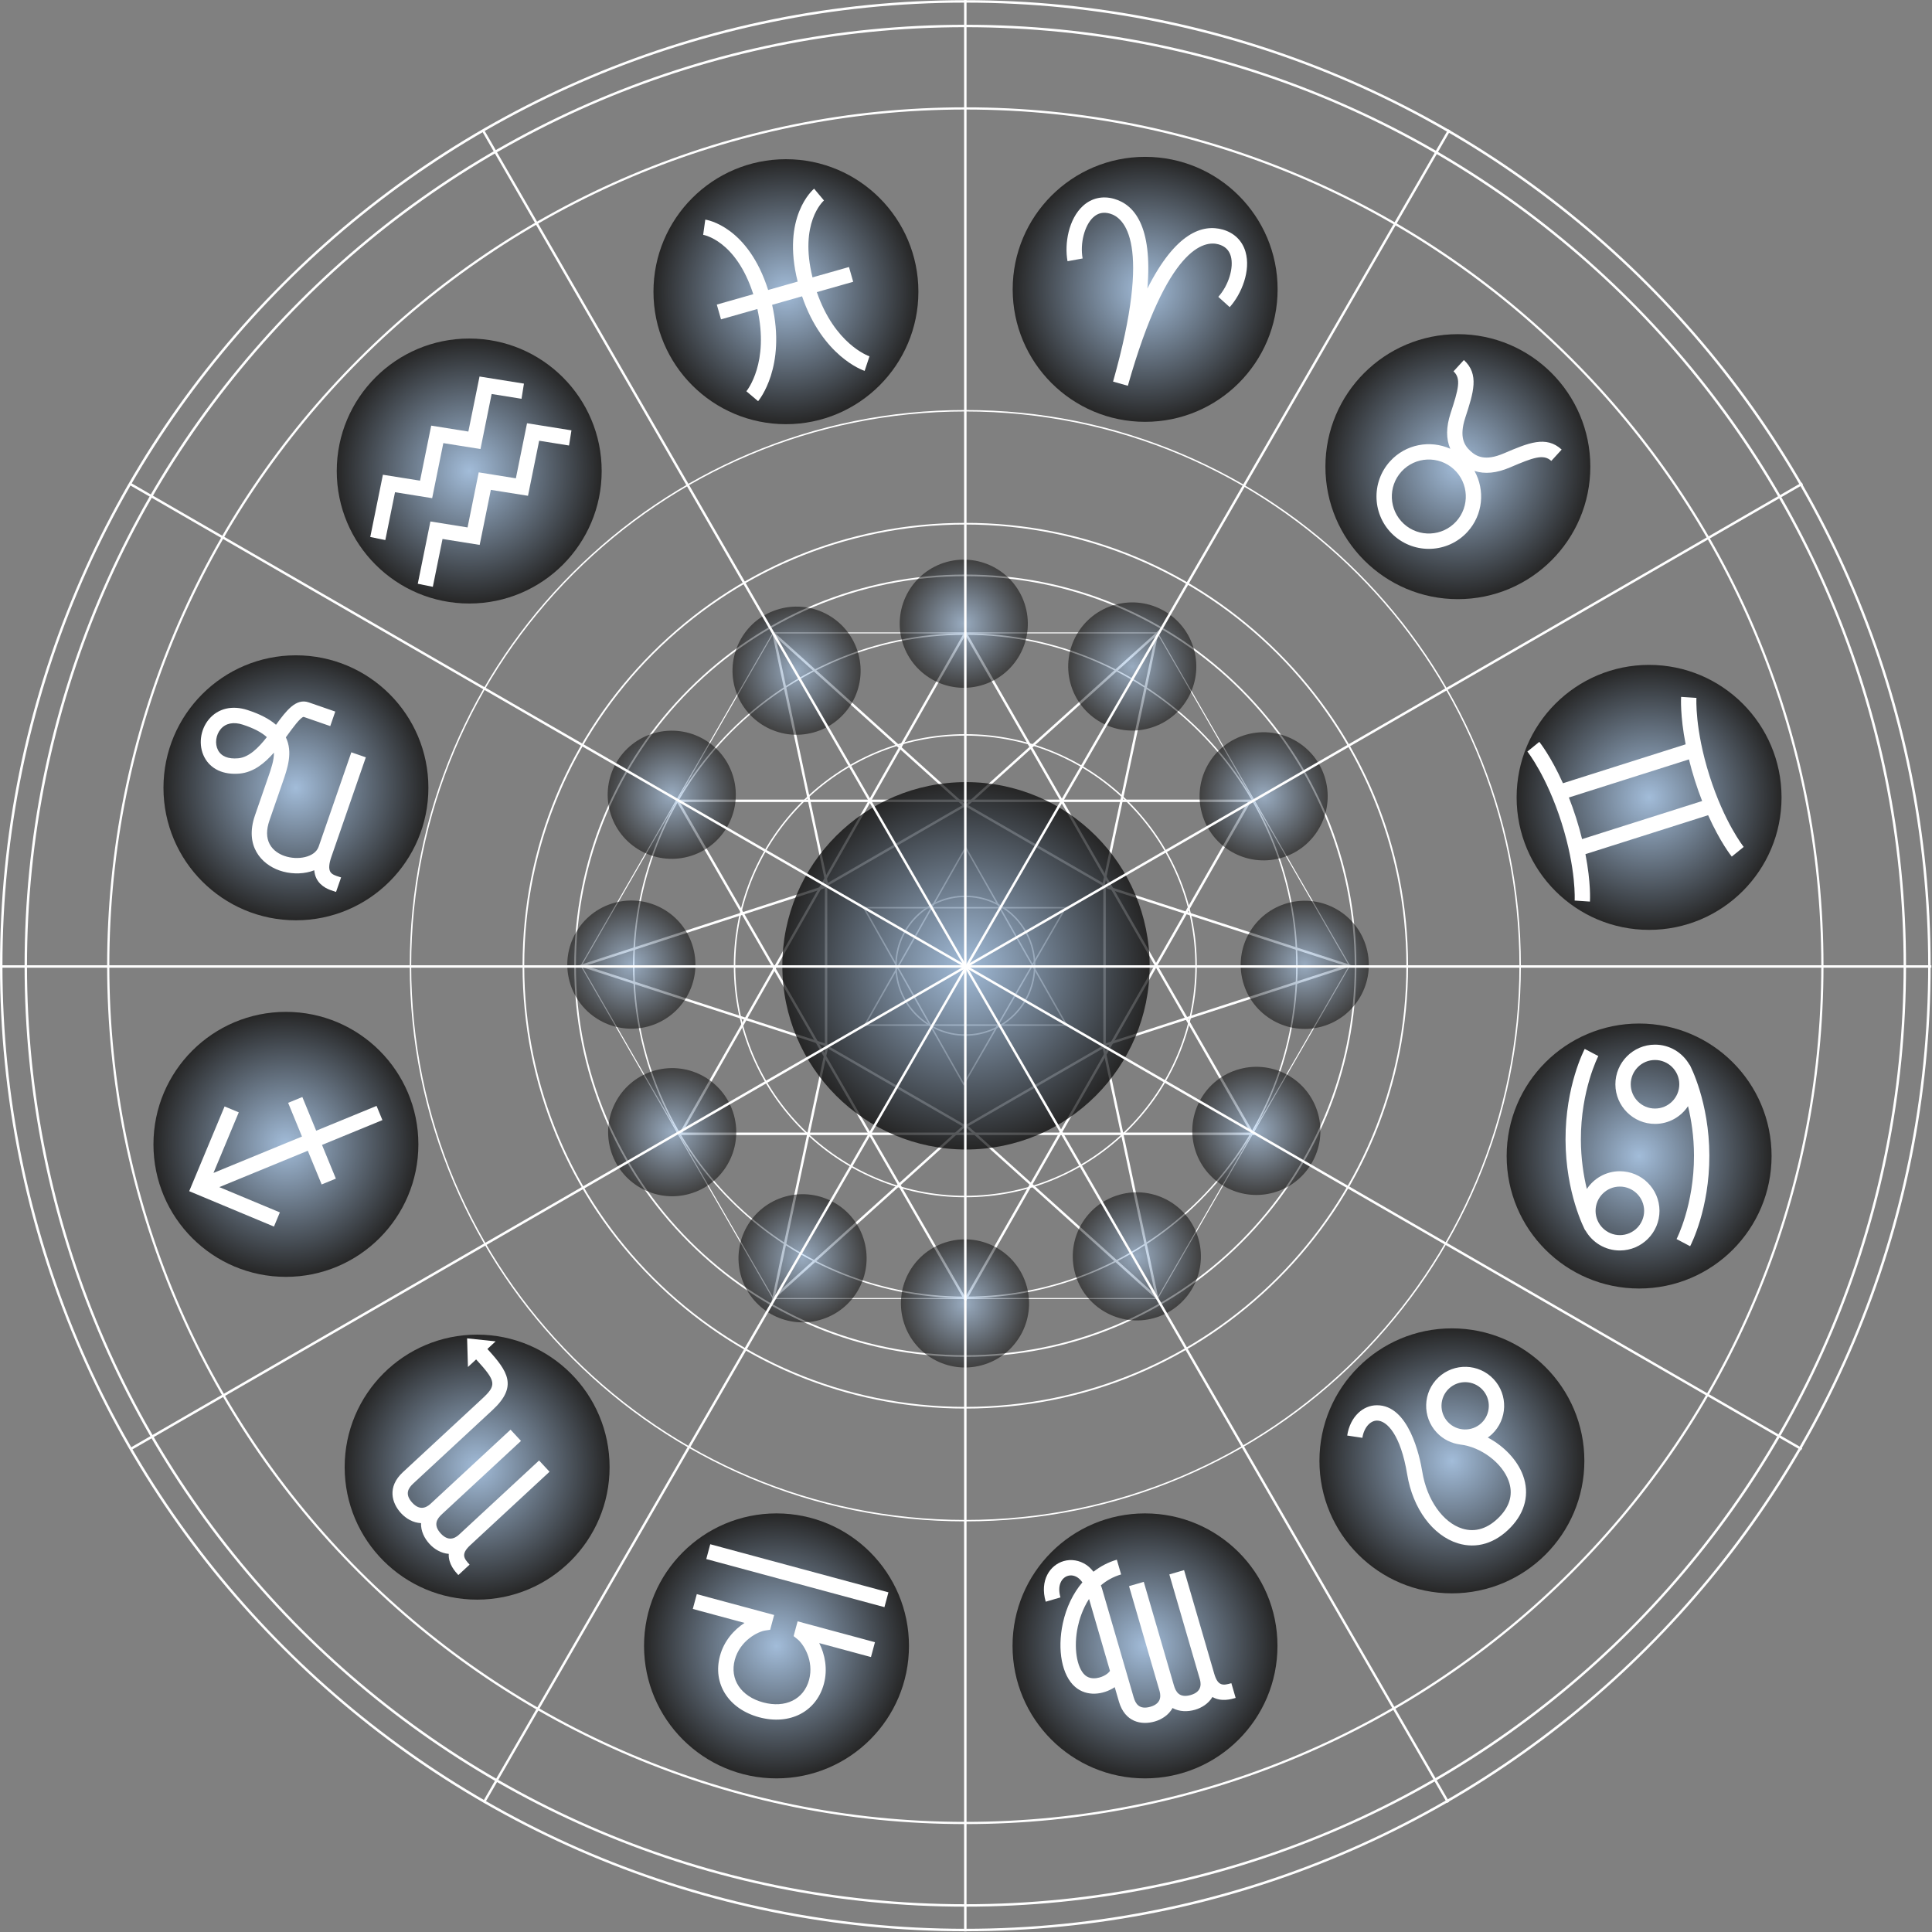 <svg width="789" height="789" viewBox="0 0 789 789" fill="none" xmlns="http://www.w3.org/2000/svg">
<rect x="0" y="0" width="789" height="789" fill="#808080" stroke="none"/>
<path fill-rule="evenodd" clip-rule="evenodd" d="M547.67 31.057C594.61 50.922 636.77 79.348 672.98 115.557C709.18 151.775 737.6 193.945 757.46 240.895C778.02 289.506 788.44 341.148 788.44 394.38C788.44 447.612 778.02 499.254 757.46 547.865C737.6 594.816 709.18 636.986 672.98 673.194C636.77 709.412 594.61 737.839 547.67 757.703C499.07 778.268 447.44 788.69 394.22 788.69C341 788.69 289.37 778.268 240.77 757.703C193.83 737.839 151.67 709.412 115.46 673.194C79.26 636.986 50.84 594.816 30.98 547.865C10.42 499.254 0 447.612 0 394.38C0 341.148 10.42 289.506 30.98 240.895C50.84 193.945 79.26 151.775 115.46 115.557C151.67 79.348 193.83 50.922 240.77 31.057C289.37 10.493 341 0.07 394.22 0.07C447.44 0.07 499.07 10.493 547.67 31.057ZM1 394.38C1 611.6 177.05 787.69 394.22 787.69C611.39 787.69 787.44 611.6 787.44 394.38C787.44 177.161 611.39 1.071 394.22 1.071C177.05 1.071 1 177.161 1 394.38Z" fill="white"/>
<path fill-rule="evenodd" clip-rule="evenodd" d="M530.64 71.376C572.37 89.03 609.85 114.306 642.04 146.504C674.23 178.691 699.5 216.189 717.15 257.929C735.43 301.149 744.69 347.059 744.69 394.38C744.69 441.701 735.43 487.611 717.15 530.831C699.5 572.571 674.23 610.059 642.04 642.257C609.85 674.454 572.37 699.73 530.64 717.384C487.43 735.658 441.53 744.93 394.22 744.93C346.91 744.93 301.01 735.658 257.8 717.384C216.07 699.73 178.59 674.454 146.4 642.257C114.21 610.059 88.94 572.571 71.29 530.831C53.01 487.611 43.75 441.701 43.75 394.38C43.75 347.059 53.01 301.149 71.29 257.929C88.94 216.189 114.21 178.691 146.4 146.504C178.59 114.306 216.07 89.03 257.8 71.376C301.01 53.092 346.91 43.83 394.22 43.83C441.53 43.83 487.43 53.092 530.64 71.376ZM44.65 394.38C44.65 587.484 201.16 744.03 394.22 744.03C587.28 744.03 743.79 587.484 743.79 394.38C743.79 201.276 587.28 44.73 394.22 44.73C201.16 44.73 44.65 201.276 44.65 394.38Z" fill="white"/>
<path fill-rule="evenodd" clip-rule="evenodd" d="M482.53 185.282C509.55 196.715 533.81 213.079 554.65 233.913C575.48 254.758 591.84 279.024 603.27 306.05C615.1 334.026 621.1 363.743 621.1 394.38C621.1 425.017 615.1 454.734 603.27 482.71C591.84 509.736 575.48 534.002 554.65 554.837C533.81 575.681 509.55 592.045 482.53 603.478C454.56 615.31 424.85 621.312 394.22 621.312C363.59 621.312 333.88 615.31 305.91 603.478C278.89 592.045 254.63 575.681 233.79 554.837C212.96 534.002 196.6 509.736 185.17 482.71C173.34 454.734 167.34 425.017 167.34 394.38C167.34 363.743 173.34 334.026 185.17 306.05C196.6 279.024 212.96 254.758 233.79 233.913C254.63 213.079 278.89 196.715 305.91 185.282C333.88 173.45 363.59 167.448 394.22 167.448C424.85 167.448 454.56 173.45 482.53 185.282ZM167.93 394.38C167.93 519.389 269.24 620.722 394.22 620.722C519.2 620.722 620.51 519.389 620.51 394.38C620.51 269.372 519.2 168.038 394.22 168.038C269.24 168.038 167.93 269.372 167.93 394.38Z" fill="white"/>
<path fill-rule="evenodd" clip-rule="evenodd" d="M543.759 40.31C589.509 59.664 630.589 87.37 665.879 122.658C701.159 157.957 728.859 199.046 748.209 244.806C768.239 292.177 778.399 342.509 778.399 394.38C778.399 446.252 768.239 496.584 748.209 543.955C728.859 589.715 701.159 630.804 665.879 666.102C630.589 701.391 589.509 729.097 543.759 748.451C496.399 768.486 446.079 778.648 394.219 778.648C342.359 778.648 292.039 768.486 244.679 748.451C198.929 729.097 157.849 701.391 122.559 666.102C87.279 630.804 59.579 589.715 40.229 543.955C20.199 496.584 10.039 446.252 10.039 394.38C10.039 342.509 20.199 292.177 40.229 244.806C59.579 199.046 87.279 157.957 122.559 122.658C157.849 87.37 198.929 59.664 244.679 40.31C292.039 20.275 342.359 10.113 394.219 10.113C446.079 10.113 496.399 20.275 543.759 40.31ZM11.029 394.38C11.029 606.059 182.589 777.658 394.219 777.658C605.849 777.658 777.409 606.059 777.409 394.38C777.409 182.702 605.849 11.103 394.219 11.103C182.589 11.103 11.029 182.702 11.029 394.38Z" fill="white"/>
<path fill-rule="evenodd" clip-rule="evenodd" d="M522.07 266.501C556.22 300.659 575.03 346.07 575.03 394.381C575.03 442.682 556.22 488.102 522.07 522.26C487.92 556.418 442.52 575.232 394.22 575.232C345.92 575.232 300.52 556.418 266.37 522.26C232.22 488.102 213.41 442.682 213.41 394.381C213.41 346.07 232.22 300.659 266.37 266.501C300.52 232.344 345.92 213.529 394.22 213.529C442.52 213.529 487.92 232.344 522.07 266.501ZM214.09 394.381C214.09 493.883 294.74 574.552 394.22 574.552C493.7 574.552 574.35 493.883 574.35 394.381C574.35 294.878 493.7 214.209 394.22 214.209C294.74 214.209 214.09 294.878 214.09 394.381Z" fill="white"/>
<path fill-rule="evenodd" clip-rule="evenodd" d="M507.152 281.424C537.322 311.591 553.932 351.711 553.932 394.38C553.932 437.05 537.322 477.169 507.152 507.336C476.992 537.513 436.882 554.127 394.222 554.127C351.562 554.127 311.452 537.513 281.292 507.336C251.122 477.169 234.512 437.05 234.512 394.38C234.512 351.711 251.122 311.591 281.292 281.424C311.452 251.248 351.562 234.634 394.222 234.634C436.882 234.634 476.992 251.248 507.152 281.424ZM235.192 394.38C235.192 482.23 306.392 553.447 394.222 553.447C482.052 553.447 553.252 482.23 553.252 394.38C553.252 306.53 482.052 235.314 394.222 235.314C306.392 235.314 235.192 306.53 235.192 394.38Z" fill="white"/>
<path fill-rule="evenodd" clip-rule="evenodd" d="M472.91 258.459L551.25 394.18L551.37 394.38L551.25 394.58L472.91 530.301L472.79 530.501H315.65L315.53 530.301L237.19 394.58L237.07 394.38L237.19 394.18L315.53 258.459L315.65 258.259H472.79L472.91 258.459ZM315.88 258.659L237.54 394.38L315.88 530.101H472.57L550.91 394.38L472.57 258.659H315.88Z" fill="white"/>
<path fill-rule="evenodd" clip-rule="evenodd" d="M394.719 328.425L451.079 360.962L451.579 361.252V427.497L451.079 427.788L394.719 460.335L394.219 460.625L393.719 460.335L337.359 427.788L336.859 427.497V361.252L337.359 360.962L393.719 328.425L394.219 328.135L394.719 328.425ZM337.859 361.832V426.927L394.219 459.475L450.579 426.927V361.832L394.219 329.285L337.859 361.832Z" fill="white"/>
<path fill-rule="evenodd" clip-rule="evenodd" d="M473.37 531.511L394.22 460.145L315.07 531.511L337.28 427.257L235.91 394.38L337.28 361.492L315.07 257.249L394.22 328.615L473.37 257.249L451.16 361.492L552.52 394.38L451.16 427.257L473.37 531.511ZM394.22 458.805L394.55 459.105L471.75 528.701L449.99 426.597L450.42 426.447L549.28 394.38L449.99 362.172L450.09 361.732L471.75 260.069L394.22 329.965L316.69 260.069L338.44 362.172L338.02 362.313L239.15 394.38L338.44 426.597L316.69 528.701L394.22 458.805Z" fill="white"/>
<path fill-rule="evenodd" clip-rule="evenodd" d="M512.442 463.526H277.012L277.442 462.776L394.242 257.449L512.442 463.526ZM278.722 462.526H510.712L394.232 259.459L278.722 462.526Z" fill="white"/>
<path fill-rule="evenodd" clip-rule="evenodd" d="M394.239 531.742L393.809 530.991L275.879 326.535H511.319L394.239 531.742ZM277.609 327.535L394.229 529.741L509.589 327.535H277.609Z" fill="white"/>
<path fill-rule="evenodd" clip-rule="evenodd" d="M436.06 418.935H352.66L352.91 418.485L394.36 345.539L436.06 418.935ZM353.69 418.335H435.03L394.36 346.749L353.69 418.335Z" fill="white"/>
<path fill-rule="evenodd" clip-rule="evenodd" d="M393.572 443.401L393.312 442.941L352.262 370.404H435.672L393.572 443.401ZM353.302 371.004L393.582 442.191L434.642 371.004H353.302Z" fill="white"/>
<path fill-rule="evenodd" clip-rule="evenodd" d="M394.222 423.006C378.442 423.006 365.602 410.164 365.602 394.38C365.602 378.596 378.442 365.753 394.222 365.753C410.002 365.753 422.842 378.596 422.842 394.38C422.842 410.164 410.002 423.006 394.222 423.006ZM394.222 366.354C378.772 366.354 366.202 378.926 366.202 394.38C366.202 409.833 378.772 422.406 394.222 422.406C409.672 422.406 422.242 409.833 422.242 394.38C422.242 378.926 409.672 366.354 394.222 366.354Z" fill="white"/>
<path fill-rule="evenodd" clip-rule="evenodd" d="M394.222 530.121C319.392 530.121 258.512 469.227 258.512 394.38C258.512 319.533 319.392 258.639 394.222 258.639C469.052 258.639 529.932 319.533 529.932 394.38C529.932 469.227 469.052 530.121 394.222 530.121ZM394.222 259.239C319.722 259.239 259.112 319.863 259.112 394.38C259.112 468.897 319.722 529.521 394.222 529.521C468.722 529.521 529.332 468.897 529.332 394.38C529.332 319.863 468.722 259.239 394.222 259.239Z" fill="white"/>
<path fill-rule="evenodd" clip-rule="evenodd" d="M394.22 488.942C342.09 488.942 299.68 446.522 299.68 394.38C299.68 342.238 342.09 299.818 394.22 299.818C446.35 299.818 488.76 342.238 488.76 394.38C488.76 446.522 446.35 488.942 394.22 488.942ZM394.22 300.419C342.42 300.419 300.28 342.568 300.28 394.38C300.28 446.192 342.42 488.341 394.22 488.341C446.02 488.341 488.16 446.192 488.16 394.38C488.16 342.568 446.02 300.419 394.22 300.419Z" fill="white"/>
<g style="mix-blend-mode:exclusion" opacity="0.7">
<path d="M375.057 119.127C375.057 149.014 350.837 173.229 320.967 173.229C291.087 173.229 266.867 149.014 266.867 119.127C266.867 89.24 291.087 65.015 320.967 65.015C350.837 65.015 375.057 89.24 375.057 119.127Z" fill="url(#paint0_radial_1080_1558)" style="mix-blend-mode:screen"/>
</g>
<g style="mix-blend-mode:exclusion" opacity="0.7">
<path d="M245.717 192.354C245.717 222.241 221.497 246.467 191.627 246.467C161.747 246.467 137.527 222.241 137.527 192.354C137.527 162.477 161.747 138.252 191.627 138.252C221.497 138.252 245.717 162.477 245.717 192.354Z" fill="url(#paint1_radial_1080_1558)" style="mix-blend-mode:screen"/>
</g>
<g style="mix-blend-mode:exclusion" opacity="0.7">
<path d="M174.948 321.723C174.948 351.61 150.728 375.836 120.848 375.836C90.978 375.836 66.758 351.61 66.758 321.723C66.758 291.847 90.978 267.621 120.848 267.621C150.728 267.621 174.948 291.847 174.948 321.723Z" fill="url(#paint2_radial_1080_1558)" style="mix-blend-mode:screen"/>
</g>
<g style="mix-blend-mode:exclusion" opacity="0.7">
<path d="M170.858 467.347C170.858 497.234 146.638 521.449 116.758 521.449C86.888 521.449 62.668 497.234 62.668 467.347C62.668 437.46 86.888 413.234 116.758 413.234C146.638 413.234 170.858 437.46 170.858 467.347Z" fill="url(#paint3_radial_1080_1558)" style="mix-blend-mode:screen"/>
</g>
<g style="mix-blend-mode:exclusion" opacity="0.7">
<path d="M248.948 599.157C248.948 629.044 224.728 653.269 194.848 653.269C164.978 653.269 140.758 629.044 140.758 599.157C140.758 569.27 164.978 545.044 194.848 545.044C224.728 545.044 248.948 569.27 248.948 599.157Z" fill="url(#paint4_radial_1080_1558)" style="mix-blend-mode:screen"/>
</g>
<g style="mix-blend-mode:exclusion" opacity="0.7">
<path d="M371.21 672.154C371.21 702.04 346.99 726.266 317.11 726.266C287.24 726.266 263.02 702.04 263.02 672.154C263.02 642.277 287.24 618.051 317.11 618.051C346.99 618.051 371.21 642.277 371.21 672.154Z" fill="url(#paint5_radial_1080_1558)" style="mix-blend-mode:screen"/>
</g>
<g style="mix-blend-mode:exclusion" opacity="0.7">
<path d="M521.698 672.154C521.698 702.04 497.478 726.266 467.598 726.266C437.728 726.266 413.508 702.04 413.508 672.154C413.508 642.277 437.728 618.051 467.598 618.051C497.478 618.051 521.698 642.277 521.698 672.154Z" fill="url(#paint6_radial_1080_1558)" style="mix-blend-mode:screen"/>
</g>
<g style="mix-blend-mode:exclusion" opacity="0.7">
<path d="M647.03 596.586C647.03 626.473 622.81 650.698 592.93 650.698C563.06 650.698 538.84 626.473 538.84 596.586C538.84 566.709 563.06 542.483 592.93 542.483C622.81 542.483 647.03 566.709 647.03 596.586Z" fill="url(#paint7_radial_1080_1558)" style="mix-blend-mode:screen"/>
</g>
<g style="mix-blend-mode:exclusion" opacity="0.7">
<path d="M723.487 472.097C723.487 501.984 699.267 526.21 669.397 526.21C639.517 526.21 615.297 501.984 615.297 472.097C615.297 442.221 639.517 417.995 669.397 417.995C699.267 417.995 723.487 442.221 723.487 472.097Z" fill="url(#paint8_radial_1080_1558)" style="mix-blend-mode:screen"/>
</g>
<g style="mix-blend-mode:exclusion" opacity="0.7">
<path d="M727.557 325.645C727.557 355.531 703.337 379.747 673.467 379.747C643.587 379.747 619.367 355.531 619.367 325.645C619.367 295.758 643.587 271.532 673.467 271.532C703.337 271.532 727.557 295.758 727.557 325.645Z" fill="url(#paint9_radial_1080_1558)" style="mix-blend-mode:screen"/>
</g>
<g style="mix-blend-mode:exclusion" opacity="0.7">
<path d="M649.467 190.584C649.467 220.46 625.247 244.686 595.367 244.686C565.497 244.686 541.277 220.46 541.277 190.584C541.277 160.697 565.497 136.471 595.367 136.471C625.247 136.471 649.467 160.697 649.467 190.584Z" fill="url(#paint10_radial_1080_1558)" style="mix-blend-mode:screen"/>
</g>
<g style="mix-blend-mode:exclusion" opacity="0.7">
<path d="M521.756 118.167C521.756 148.044 497.536 172.269 467.656 172.269C437.776 172.269 413.566 148.044 413.566 118.167C413.566 88.28 437.776 64.055 467.656 64.055C497.536 64.055 521.756 88.28 521.756 118.167Z" fill="url(#paint11_radial_1080_1558)" style="mix-blend-mode:screen"/>
</g>
<path style="mix-blend-mode:screen" opacity="0.5" d="M350.528 266.991C354.348 280.924 346.138 295.318 332.208 299.128C318.278 302.949 303.888 294.737 300.078 280.804C296.268 266.871 304.468 252.478 318.398 248.667C332.328 244.856 346.718 253.058 350.528 266.991Z" fill="url(#paint12_radial_1080_1558)"/>
<path style="mix-blend-mode:screen" opacity="0.5" d="M299.559 317.652C303.369 331.595 295.169 345.979 281.239 349.8C267.309 353.61 252.919 345.409 249.109 331.465C245.289 317.532 253.499 303.149 267.429 299.328C281.359 295.517 295.749 303.719 299.559 317.652Z" fill="url(#paint13_radial_1080_1558)"/>
<path style="mix-blend-mode:screen" opacity="0.5" d="M283.069 387.028C286.879 400.962 278.679 415.345 264.749 419.166C250.809 422.977 236.429 414.775 232.609 400.841C228.799 386.898 236.999 372.515 250.929 368.694C264.869 364.883 279.249 373.085 283.069 387.028Z" fill="url(#paint14_radial_1080_1558)"/>
<path style="mix-blend-mode:screen" opacity="0.5" d="M299.738 455.454C303.558 469.397 295.348 483.78 281.418 487.601C267.488 491.412 253.098 483.21 249.288 469.267C245.468 455.334 253.678 440.941 267.608 437.13C281.538 433.319 295.928 441.521 299.738 455.454Z" fill="url(#paint15_radial_1080_1558)"/>
<path style="mix-blend-mode:screen" opacity="0.5" d="M352.977 506.956C356.797 520.889 348.587 535.282 334.657 539.093C320.727 542.914 306.337 534.702 302.527 520.769C298.707 506.836 306.917 492.443 320.847 488.632C334.777 484.821 349.167 493.023 352.977 506.956Z" fill="url(#paint16_radial_1080_1558)"/>
<path style="mix-blend-mode:screen" opacity="0.5" d="M419.319 525.39C423.129 539.323 414.929 553.716 400.989 557.527C387.059 561.348 372.669 553.136 368.859 539.203C365.049 525.27 373.249 510.877 387.179 507.066C401.119 503.255 415.499 511.457 419.319 525.39Z" fill="url(#paint17_radial_1080_1558)"/>
<path style="mix-blend-mode:screen" opacity="0.5" d="M489.499 506.176C493.309 520.109 485.109 534.502 471.179 538.313C457.239 542.134 442.859 533.922 439.039 519.989C435.229 506.056 443.429 491.662 457.369 487.851C471.299 484.041 485.679 492.242 489.499 506.176Z" fill="url(#paint18_radial_1080_1558)"/>
<path style="mix-blend-mode:screen" opacity="0.5" d="M538.297 454.934C542.117 468.867 533.907 483.26 519.977 487.071C506.047 490.882 491.657 482.68 487.847 468.747C484.027 454.814 492.237 440.421 506.167 436.61C520.097 432.789 534.487 441.001 538.297 454.934Z" fill="url(#paint19_radial_1080_1558)"/>
<path style="mix-blend-mode:screen" opacity="0.5" d="M558.067 387.118C561.887 401.051 553.677 415.435 539.747 419.255C525.817 423.066 511.427 414.865 507.617 400.931C503.807 386.988 512.007 372.605 525.937 368.784C539.867 364.973 554.257 373.175 558.067 387.118Z" fill="url(#paint20_radial_1080_1558)"/>
<path style="mix-blend-mode:screen" opacity="0.5" d="M541.278 318.293C545.088 332.226 536.888 346.619 522.958 350.43C509.018 354.251 494.638 346.039 490.828 332.106C487.008 318.173 495.208 303.78 509.148 299.969C523.078 296.158 537.468 304.36 541.278 318.293Z" fill="url(#paint21_radial_1080_1558)"/>
<path style="mix-blend-mode:screen" opacity="0.5" d="M487.618 265.281C491.438 279.214 483.228 293.607 469.298 297.418C455.368 301.229 440.978 293.027 437.168 279.094C433.358 265.151 441.558 250.767 455.488 246.947C469.418 243.136 483.808 251.338 487.618 265.281Z" fill="url(#paint22_radial_1080_1558)"/>
<path style="mix-blend-mode:screen" opacity="0.5" d="M418.816 247.816C422.636 261.75 414.426 276.133 400.496 279.954C386.566 283.765 372.176 275.563 368.366 261.63C364.546 247.686 372.756 233.303 386.686 229.482C400.616 225.671 415.006 233.873 418.816 247.816Z" fill="url(#paint23_radial_1080_1558)"/>
<path style="mix-blend-mode:screen" opacity="0.7" d="M469.496 394.42C469.496 435.849 435.916 469.437 394.496 469.437C353.076 469.437 319.496 435.849 319.496 394.42C319.496 352.98 353.076 319.403 394.496 319.403C435.916 319.403 469.496 352.98 469.496 394.42Z" fill="url(#paint24_radial_1080_1558)"/>
<g style="mix-blend-mode:screen">
<path fill-rule="evenodd" clip-rule="evenodd" d="M637.76 183.602L633.53 188.233C630.29 185.262 626.04 186.893 616.73 190.864C611.13 193.254 606.33 193.704 602.15 192.314C606.53 200.146 605.67 210.238 599.28 217.21C591.32 225.912 577.76 226.512 569.07 218.54C560.37 210.578 559.78 197.025 567.74 188.323C574.12 181.352 584.09 179.601 592.28 183.272C590.52 179.241 590.54 174.46 592.39 168.789C595.58 158.996 596.83 154.615 593.59 151.655L597.83 147.034C604.18 152.845 601.76 160.277 598.41 170.549C595.81 178.531 598.02 181.912 600.51 184.202C603 186.483 606.57 188.383 614.11 185.162C624.22 180.851 631.41 177.781 637.76 183.602ZM593.72 191.624C587.57 185.993 577.99 186.413 572.36 192.564C566.74 198.705 567.16 208.288 573.3 213.919C579.45 219.55 589.03 219.13 594.66 212.979C600.28 206.827 599.86 197.245 593.72 191.624Z" fill="white"/>
<path d="M442.281 84.07C445.771 80.889 450.281 79.869 454.961 81.199C463.161 83.519 470.751 92.272 468.571 117.837C480.101 94.922 491.151 91.441 499.361 93.762C504.041 95.092 507.341 98.313 508.651 102.854C510.861 110.506 507.071 119.998 502.191 125.429L497.531 121.228C501.731 116.557 503.971 109.245 502.631 104.594C501.911 102.114 500.281 100.543 497.651 99.793C491.881 98.163 476.731 100.523 460.601 157.546L454.561 155.836C470.691 98.813 459.021 88.861 453.261 87.23C450.621 86.49 448.411 86.97 446.501 88.711C442.921 91.971 441.001 99.363 442.131 105.554L435.961 106.685C434.651 99.503 436.401 89.421 442.281 84.07Z" fill="white"/>
<path d="M292.73 124.388L307.63 120.147C300.54 98.102 287.3 95.922 287.16 95.902L288.03 89.691C288.76 89.79 305.44 92.441 313.7 118.427L325.75 114.996C319.11 88.55 331.91 77.528 332.47 77.058L334.48 79.468L336.5 81.869C336.07 82.239 326.32 91.081 331.81 113.276L346.71 109.045L348.43 115.076L333.58 119.297C340.9 140.432 354.47 145.303 355.08 145.513L353.11 151.465C352.38 151.225 335.92 145.533 327.55 121.008L315.32 124.488C321.1 149.744 310.1 163.247 309.6 163.837L304.81 159.786C305.2 159.306 314.18 148.024 309.3 126.199L294.45 130.42L292.73 124.388Z" fill="white"/>
<path d="M210.671 195.335L195.501 192.904L190.941 215.389L175.771 212.959L170.611 238.394L176.761 239.645L180.721 220.11L195.891 222.531L200.451 200.056L215.621 202.476L220.181 179.991L232.381 181.942L233.371 175.75L215.231 172.849L210.671 195.335ZM161.321 201.016L176.491 203.446L181.051 180.961L196.221 183.382L200.781 160.907L212.981 162.857L213.971 156.666L195.831 153.765L191.271 176.24L176.101 173.82L171.541 196.295L156.371 193.874L151.211 219.3L157.361 220.55L161.321 201.016Z" fill="white"/>
<path fill-rule="evenodd" clip-rule="evenodd" d="M85.349 293.707C89.079 289.296 94.809 287.936 101.079 289.966C106.119 291.597 109.949 293.587 112.719 295.988C116.879 290.256 120.859 285.035 126.059 286.835L136.919 290.596L134.869 296.528L124.009 292.767C122.719 292.877 119.399 297.458 117.419 300.189C117.193 300.495 116.966 300.805 116.739 301.119C119.679 307.27 117.409 313.792 115.409 319.553L110.049 335.026C108.719 338.867 108.749 342.128 110.129 344.729C111.599 347.499 114.249 348.89 116.219 349.57C121.529 351.41 128.599 350.17 130.129 345.759L143.479 307.23L149.399 309.281L135.279 350.05C134.369 352.681 134.209 354.691 134.819 355.891C135.439 357.132 137.109 357.642 138.449 358.052C138.763 358.145 139.046 358.235 139.299 358.322L137.239 364.243C137.053 364.183 136.843 364.116 136.609 364.043C134.669 363.443 131.059 362.343 129.219 358.732C128.719 357.732 128.469 356.601 128.329 355.401C127.849 355.595 127.349 355.768 126.829 355.921C122.859 357.062 118.239 356.911 114.169 355.501C106.819 352.951 99.779 345.529 104.129 332.976L109.489 317.492C110.739 313.892 111.939 310.431 111.869 307.36C108.089 311.691 103.579 315.372 97.929 315.912C91.289 316.542 86.019 314.112 83.469 309.231C80.939 304.399 81.719 298.008 85.349 293.707ZM89.029 306.33C90.369 308.901 93.249 310.061 97.329 309.671C101.709 309.251 105.529 305.42 108.969 301.039C106.859 299.088 103.539 297.358 99.149 295.938C95.369 294.707 92.169 295.347 90.139 297.748C88.139 300.119 87.669 303.729 89.029 306.33Z" fill="white"/>
<path d="M131.5 467.566L137.16 481.33L131.36 483.71L125.7 469.947L89.57 484.8L114.29 495.123L111.88 500.914L77.269 486.461L91.719 451.853L97.51 454.263L87.189 478.999L123.32 464.146L117.67 450.383L123.47 448.002L129.12 461.765L153.78 451.633L156.17 457.434L131.5 467.566Z" fill="white"/>
<path d="M191.778 638.966L187.178 643.227C185.908 641.856 183.028 638.725 183.268 634.575C180.158 634.344 177.398 632.664 175.458 630.574C173.328 628.283 171.828 625.262 171.948 622.022C168.698 621.892 165.818 620.161 163.808 617.991C159.928 613.81 158.078 607.208 164.518 601.237L196.848 571.27C202.928 565.639 202.698 564.188 194.448 555.166L191.098 558.267L190.758 546.564L202.398 547.795L199.048 550.905C207.388 560.028 211.608 566.149 201.108 575.871L168.778 605.838C166.848 607.618 165.068 610.129 168.408 613.73C172.028 617.651 175.038 614.87 176.018 613.95L176.028 613.96C176.075 613.913 176.121 613.866 176.168 613.82L208.498 583.853L212.758 588.454L180.428 618.421C178.508 620.201 176.718 622.712 180.058 626.313C183.688 630.224 186.688 627.443 187.668 626.533L187.678 626.543C187.725 626.489 187.771 626.439 187.818 626.393L220.148 596.436L224.418 601.037L192.078 630.994C188.148 634.645 189.398 636.395 191.778 638.966Z" fill="white"/>
<path fill-rule="evenodd" clip-rule="evenodd" d="M433.08 652.359L427.06 654.11C424.51 645.368 428.82 639.146 434.38 637.526C437.45 636.625 440.81 637.186 443.6 639.046C444.71 639.786 445.67 640.766 446.56 641.867C449.41 639.646 452.62 637.976 456.1 636.956L457.85 642.977C454.52 643.947 451.81 645.538 449.58 647.438C449.71 647.828 449.88 648.178 450 648.588L462.97 693.138C463.7 695.649 465.15 698.37 469.85 696.999C474.98 695.509 473.84 691.578 473.46 690.288H473.47C473.45 690.221 473.427 690.158 473.4 690.098L461.08 647.758L467.1 646.008L479.42 688.337C480.16 690.858 481.6 693.578 486.31 692.208C491.44 690.708 490.3 686.787 489.92 685.497L489.93 685.487C489.91 685.427 489.887 685.367 489.86 685.307L477.54 642.967L483.56 641.217L495.88 683.546C497.38 688.697 499.52 688.357 502.87 687.387L504.62 693.408C502.84 693.929 498.75 695.109 495.14 693.028C493.54 695.709 490.81 697.429 488.07 698.23C485.07 699.1 481.69 699.1 478.85 697.539C477.28 700.38 474.45 702.19 471.61 703.021C466.13 704.611 459.4 703.321 456.95 694.889L455.24 689.007C455.174 689.054 455.107 689.101 455.04 689.147C450.58 692.028 443.91 693.068 439.08 688.907C433.7 684.296 431.68 673.844 434.05 662.912C435.46 656.38 438.24 650.679 442.03 646.218C441.46 645.418 440.83 644.737 440.11 644.257C438.85 643.417 437.44 643.167 436.14 643.547C433.64 644.267 431.62 647.338 433.08 652.359ZM444.75 652.989C442.02 657.22 440.74 661.641 440.18 664.242C438.37 672.574 439.66 681.136 443.17 684.156C445.07 685.797 447.57 685.447 448.89 685.097C451.54 684.406 453.03 682.896 453.29 682.336L444.75 652.989Z" fill="white"/>
<path fill-rule="evenodd" clip-rule="evenodd" d="M556.38 587.184L550.18 586.254C550.75 582.423 552.41 579.202 554.74 577.002C556.82 575.041 559.43 573.901 562.28 573.881C575.36 573.791 579.81 594.706 580.86 601.127C582.73 612.52 589.3 621.822 597.2 624.262C602.54 625.913 607.8 624.212 612.47 619.331C616.76 614.83 617.98 609.919 616.09 604.728C613.42 597.366 604.73 590.865 596.3 589.925V589.915C592.78 589.454 589.38 587.834 586.76 585.053C580.73 578.662 581.03 568.55 587.42 562.528C593.81 556.497 603.91 556.797 609.94 563.188C615.97 569.58 615.67 579.682 609.28 585.714C608.746 586.207 608.186 586.66 607.6 587.074C614.18 590.555 619.68 596.246 621.99 602.587C624.68 609.989 622.91 617.471 617.01 623.662C610.72 630.264 603.01 632.624 595.35 630.254C585.08 627.083 576.96 616.051 574.68 602.137C572 585.864 566.36 580.122 562.33 580.152C559.48 580.172 556.99 583.133 556.38 587.184ZM604.98 581.153C608.86 577.492 609.03 571.36 605.38 567.489C601.72 563.609 595.6 563.429 591.72 567.089C587.84 570.74 587.66 576.872 591.32 580.752C594.98 584.623 601.1 584.803 604.98 581.153Z" fill="white"/>
<path fill-rule="evenodd" clip-rule="evenodd" d="M675.84 426.617C681.89 426.597 687.17 429.928 689.96 434.839L690.03 434.799C690.35 435.409 698.01 449.993 698.07 471.848C698.13 493.703 690.55 508.326 690.22 508.936L684.68 506.015C684.75 505.875 691.85 492.072 691.8 471.868C691.78 464.056 690.69 457.224 689.36 451.753C686.47 456.094 681.53 458.975 675.93 458.985C667.01 459.015 659.73 451.773 659.7 442.841C659.68 433.919 666.92 426.637 675.84 426.617ZM675.86 432.889C670.39 432.899 665.96 437.36 665.97 442.831C665.99 448.292 670.45 452.733 675.91 452.713C681.38 452.703 685.81 448.242 685.8 442.781C685.78 437.31 681.32 432.879 675.86 432.889ZM647.45 502.455L647.38 502.495C647.06 501.884 639.4 487.301 639.34 465.446C639.28 443.591 646.86 428.968 647.18 428.358L652.73 431.288C652.66 431.418 645.56 445.222 645.61 465.426C645.63 473.268 646.72 480.099 648.04 485.561C650.93 481.21 655.87 478.329 661.48 478.309C670.4 478.289 677.68 485.531 677.71 494.453C677.73 503.375 670.49 510.656 661.57 510.676C655.52 510.696 650.24 507.376 647.45 502.455ZM661.55 504.405C667.02 504.395 671.45 499.934 671.44 494.473C671.42 489.001 666.96 484.571 661.5 484.581C656.03 484.591 651.6 489.051 651.61 494.523C651.63 499.984 656.09 504.425 661.55 504.405Z" fill="white"/>
<path fill-rule="evenodd" clip-rule="evenodd" d="M647.468 348.82C649.768 360.603 649.338 367.794 649.308 368.194L643.058 367.774C643.068 367.654 643.788 355.111 637.718 335.977C631.648 316.853 623.838 307.01 623.758 306.92L628.628 302.969C628.878 303.279 633.368 308.911 638.288 319.863L688.388 303.97C686.088 292.187 686.518 284.995 686.538 284.595L692.798 285.015C692.788 285.135 692.068 297.678 698.138 316.813C704.208 335.937 712.018 345.769 712.098 345.869L707.228 349.82C706.968 349.51 702.488 343.879 697.568 332.916L647.468 348.82ZM695.128 327.125C694.118 324.534 693.118 321.754 692.158 318.713C691.188 315.682 690.408 312.822 689.738 310.131L640.708 325.685C641.718 328.275 642.728 331.056 643.688 334.096C644.648 337.127 645.438 339.978 646.098 342.678L695.128 327.125Z" fill="white"/>
<path d="M362.82 650.289L290.06 630.644L288.43 636.695L361.19 656.34L362.82 650.289ZM304.05 662.771C299.81 665.542 295.69 670.063 294.03 676.214C290.95 687.607 297.53 697.919 310.02 701.3C322.51 704.671 333.39 699.07 336.46 687.677C338.12 681.516 336.84 675.534 334.56 671.013L355.69 676.715L357.32 670.653L325.73 662.131L324.1 668.163L325.7 669.453C328.07 671.353 332.53 678.165 330.41 686.037C328.26 693.988 320.73 697.689 311.66 695.239C302.59 692.788 297.94 685.807 300.08 677.855C302.21 669.973 309.5 666.332 312.49 665.882L314.52 665.582L316.15 659.541L284.56 651.019L282.93 657.07L304.05 662.771Z" fill="white"/>
</g>
<path d="M394.719 788.76H393.719V0H394.719V788.76Z" fill="white"/>
<path d="M590.96 736.318L196.66 53.233L197.52 52.732L591.82 735.818L590.96 736.318Z" fill="white"/>
<path d="M735.549 592.265L52.609 197.885L53.109 197.025L736.049 591.405L735.549 592.265Z" fill="white"/>
<path d="M788.76 395.2H0.18V394.2H788.76V395.2Z" fill="white"/>
<path d="M53.398 592.305L52.898 591.435L735.828 197.055L736.328 197.915L53.398 592.305Z" fill="white"/>
<path d="M198.008 736.378L197.148 735.888L591.448 52.792L592.308 53.292L198.008 736.378Z" fill="white"/>
<defs>
<radialGradient id="paint0_radial_1080_1558" cx="0" cy="0" r="1" gradientUnits="userSpaceOnUse" gradientTransform="translate(320.962 119.127) scale(54.095 54.107)">
<stop stop-color="#B1D6FF"/>
<stop offset="1"/>
</radialGradient>
<radialGradient id="paint1_radial_1080_1558" cx="0" cy="0" r="1" gradientUnits="userSpaceOnUse" gradientTransform="translate(191.622 192.355) scale(54.095 54.107)">
<stop stop-color="#B1D6FF"/>
<stop offset="1"/>
</radialGradient>
<radialGradient id="paint2_radial_1080_1558" cx="0" cy="0" r="1" gradientUnits="userSpaceOnUse" gradientTransform="translate(120.852 321.725) scale(54.095 54.107)">
<stop stop-color="#B1D6FF"/>
<stop offset="1"/>
</radialGradient>
<radialGradient id="paint3_radial_1080_1558" cx="0" cy="0" r="1" gradientUnits="userSpaceOnUse" gradientTransform="translate(116.76 467.346) scale(54.095 54.107)">
<stop stop-color="#B1D6FF"/>
<stop offset="1"/>
</radialGradient>
<radialGradient id="paint4_radial_1080_1558" cx="0" cy="0" r="1" gradientUnits="userSpaceOnUse" gradientTransform="translate(194.852 599.157) scale(54.095 54.107)">
<stop stop-color="#B1D6FF"/>
<stop offset="1"/>
</radialGradient>
<radialGradient id="paint5_radial_1080_1558" cx="0" cy="0" r="1" gradientUnits="userSpaceOnUse" gradientTransform="translate(317.113 672.158) scale(54.095 54.107)">
<stop stop-color="#B1D6FF"/>
<stop offset="1"/>
</radialGradient>
<radialGradient id="paint6_radial_1080_1558" cx="0" cy="0" r="1" gradientUnits="userSpaceOnUse" gradientTransform="translate(467.602 672.158) scale(54.095 54.107)">
<stop stop-color="#B1D6FF"/>
<stop offset="1"/>
</radialGradient>
<radialGradient id="paint7_radial_1080_1558" cx="0" cy="0" r="1" gradientUnits="userSpaceOnUse" gradientTransform="translate(592.933 596.588) scale(54.095 54.107)">
<stop stop-color="#B1D6FF"/>
<stop offset="1"/>
</radialGradient>
<radialGradient id="paint8_radial_1080_1558" cx="0" cy="0" r="1" gradientUnits="userSpaceOnUse" gradientTransform="translate(669.396 472.1) scale(54.095 54.107)">
<stop stop-color="#B1D6FF"/>
<stop offset="1"/>
</radialGradient>
<radialGradient id="paint9_radial_1080_1558" cx="0" cy="0" r="1" gradientUnits="userSpaceOnUse" gradientTransform="translate(673.463 325.645) scale(54.095 54.107)">
<stop stop-color="#B1D6FF"/>
<stop offset="1"/>
</radialGradient>
<radialGradient id="paint10_radial_1080_1558" cx="0" cy="0" r="1" gradientUnits="userSpaceOnUse" gradientTransform="translate(595.371 190.579) scale(54.095 54.107)">
<stop stop-color="#B1D6FF"/>
<stop offset="1"/>
</radialGradient>
<radialGradient id="paint11_radial_1080_1558" cx="0" cy="0" r="1" gradientUnits="userSpaceOnUse" gradientTransform="translate(467.656 118.164) scale(54.095 54.107)">
<stop stop-color="#B1D6FF"/>
<stop offset="1"/>
</radialGradient>
<radialGradient id="paint12_radial_1080_1558" cx="0" cy="0" r="1" gradientTransform="matrix(25.227 -6.907 6.905 25.233 325.305 273.899)" gradientUnits="userSpaceOnUse">
<stop stop-color="#B1D6FF"/>
<stop offset="1"/>
</radialGradient>
<radialGradient id="paint13_radial_1080_1558" cx="0" cy="0" r="1" gradientTransform="matrix(25.227 -6.907 6.905 25.233 274.333 324.563)" gradientUnits="userSpaceOnUse">
<stop stop-color="#B1D6FF"/>
<stop offset="1"/>
</radialGradient>
<radialGradient id="paint14_radial_1080_1558" cx="0" cy="0" r="1" gradientTransform="matrix(25.227 -6.907 6.905 25.233 257.839 393.931)" gradientUnits="userSpaceOnUse">
<stop stop-color="#B1D6FF"/>
<stop offset="1"/>
</radialGradient>
<radialGradient id="paint15_radial_1080_1558" cx="0" cy="0" r="1" gradientTransform="matrix(25.227 -6.907 6.905 25.233 274.514 462.365)" gradientUnits="userSpaceOnUse">
<stop stop-color="#B1D6FF"/>
<stop offset="1"/>
</radialGradient>
<radialGradient id="paint16_radial_1080_1558" cx="0" cy="0" r="1" gradientTransform="matrix(25.227 -6.907 6.905 25.233 327.753 513.863)" gradientUnits="userSpaceOnUse">
<stop stop-color="#B1D6FF"/>
<stop offset="1"/>
</radialGradient>
<radialGradient id="paint17_radial_1080_1558" cx="0" cy="0" r="1" gradientTransform="matrix(25.227 -6.907 6.905 25.233 394.088 532.298)" gradientUnits="userSpaceOnUse">
<stop stop-color="#B1D6FF"/>
<stop offset="1"/>
</radialGradient>
<radialGradient id="paint18_radial_1080_1558" cx="0" cy="0" r="1" gradientTransform="matrix(25.227 -6.907 6.905 25.233 464.269 513.083)" gradientUnits="userSpaceOnUse">
<stop stop-color="#B1D6FF"/>
<stop offset="1"/>
</radialGradient>
<radialGradient id="paint19_radial_1080_1558" cx="0" cy="0" r="1" gradientTransform="matrix(25.227 -6.907 6.905 25.233 513.071 461.84)" gradientUnits="userSpaceOnUse">
<stop stop-color="#B1D6FF"/>
<stop offset="1"/>
</radialGradient>
<radialGradient id="paint20_radial_1080_1558" cx="0" cy="0" r="1" gradientTransform="matrix(25.227 -6.907 6.905 25.233 532.843 394.021)" gradientUnits="userSpaceOnUse">
<stop stop-color="#B1D6FF"/>
<stop offset="1"/>
</radialGradient>
<radialGradient id="paint21_radial_1080_1558" cx="0" cy="0" r="1" gradientTransform="matrix(25.227 -6.907 6.905 25.233 516.05 325.201)" gradientUnits="userSpaceOnUse">
<stop stop-color="#B1D6FF"/>
<stop offset="1"/>
</radialGradient>
<radialGradient id="paint22_radial_1080_1558" cx="0" cy="0" r="1" gradientTransform="matrix(25.227 -6.907 6.905 25.233 462.395 272.184)" gradientUnits="userSpaceOnUse">
<stop stop-color="#B1D6FF"/>
<stop offset="1"/>
</radialGradient>
<radialGradient id="paint23_radial_1080_1558" cx="0" cy="0" r="1" gradientTransform="matrix(25.227 -6.907 6.905 25.233 393.591 254.719)" gradientUnits="userSpaceOnUse">
<stop stop-color="#B1D6FF"/>
<stop offset="1"/>
</radialGradient>
<radialGradient id="paint24_radial_1080_1558" cx="0" cy="0" r="1" gradientUnits="userSpaceOnUse" gradientTransform="translate(394.5 394.416) scale(75 75.017)">
<stop stop-color="#B1D6FF"/>
<stop offset="1"/>
</radialGradient>
</defs>
</svg>
